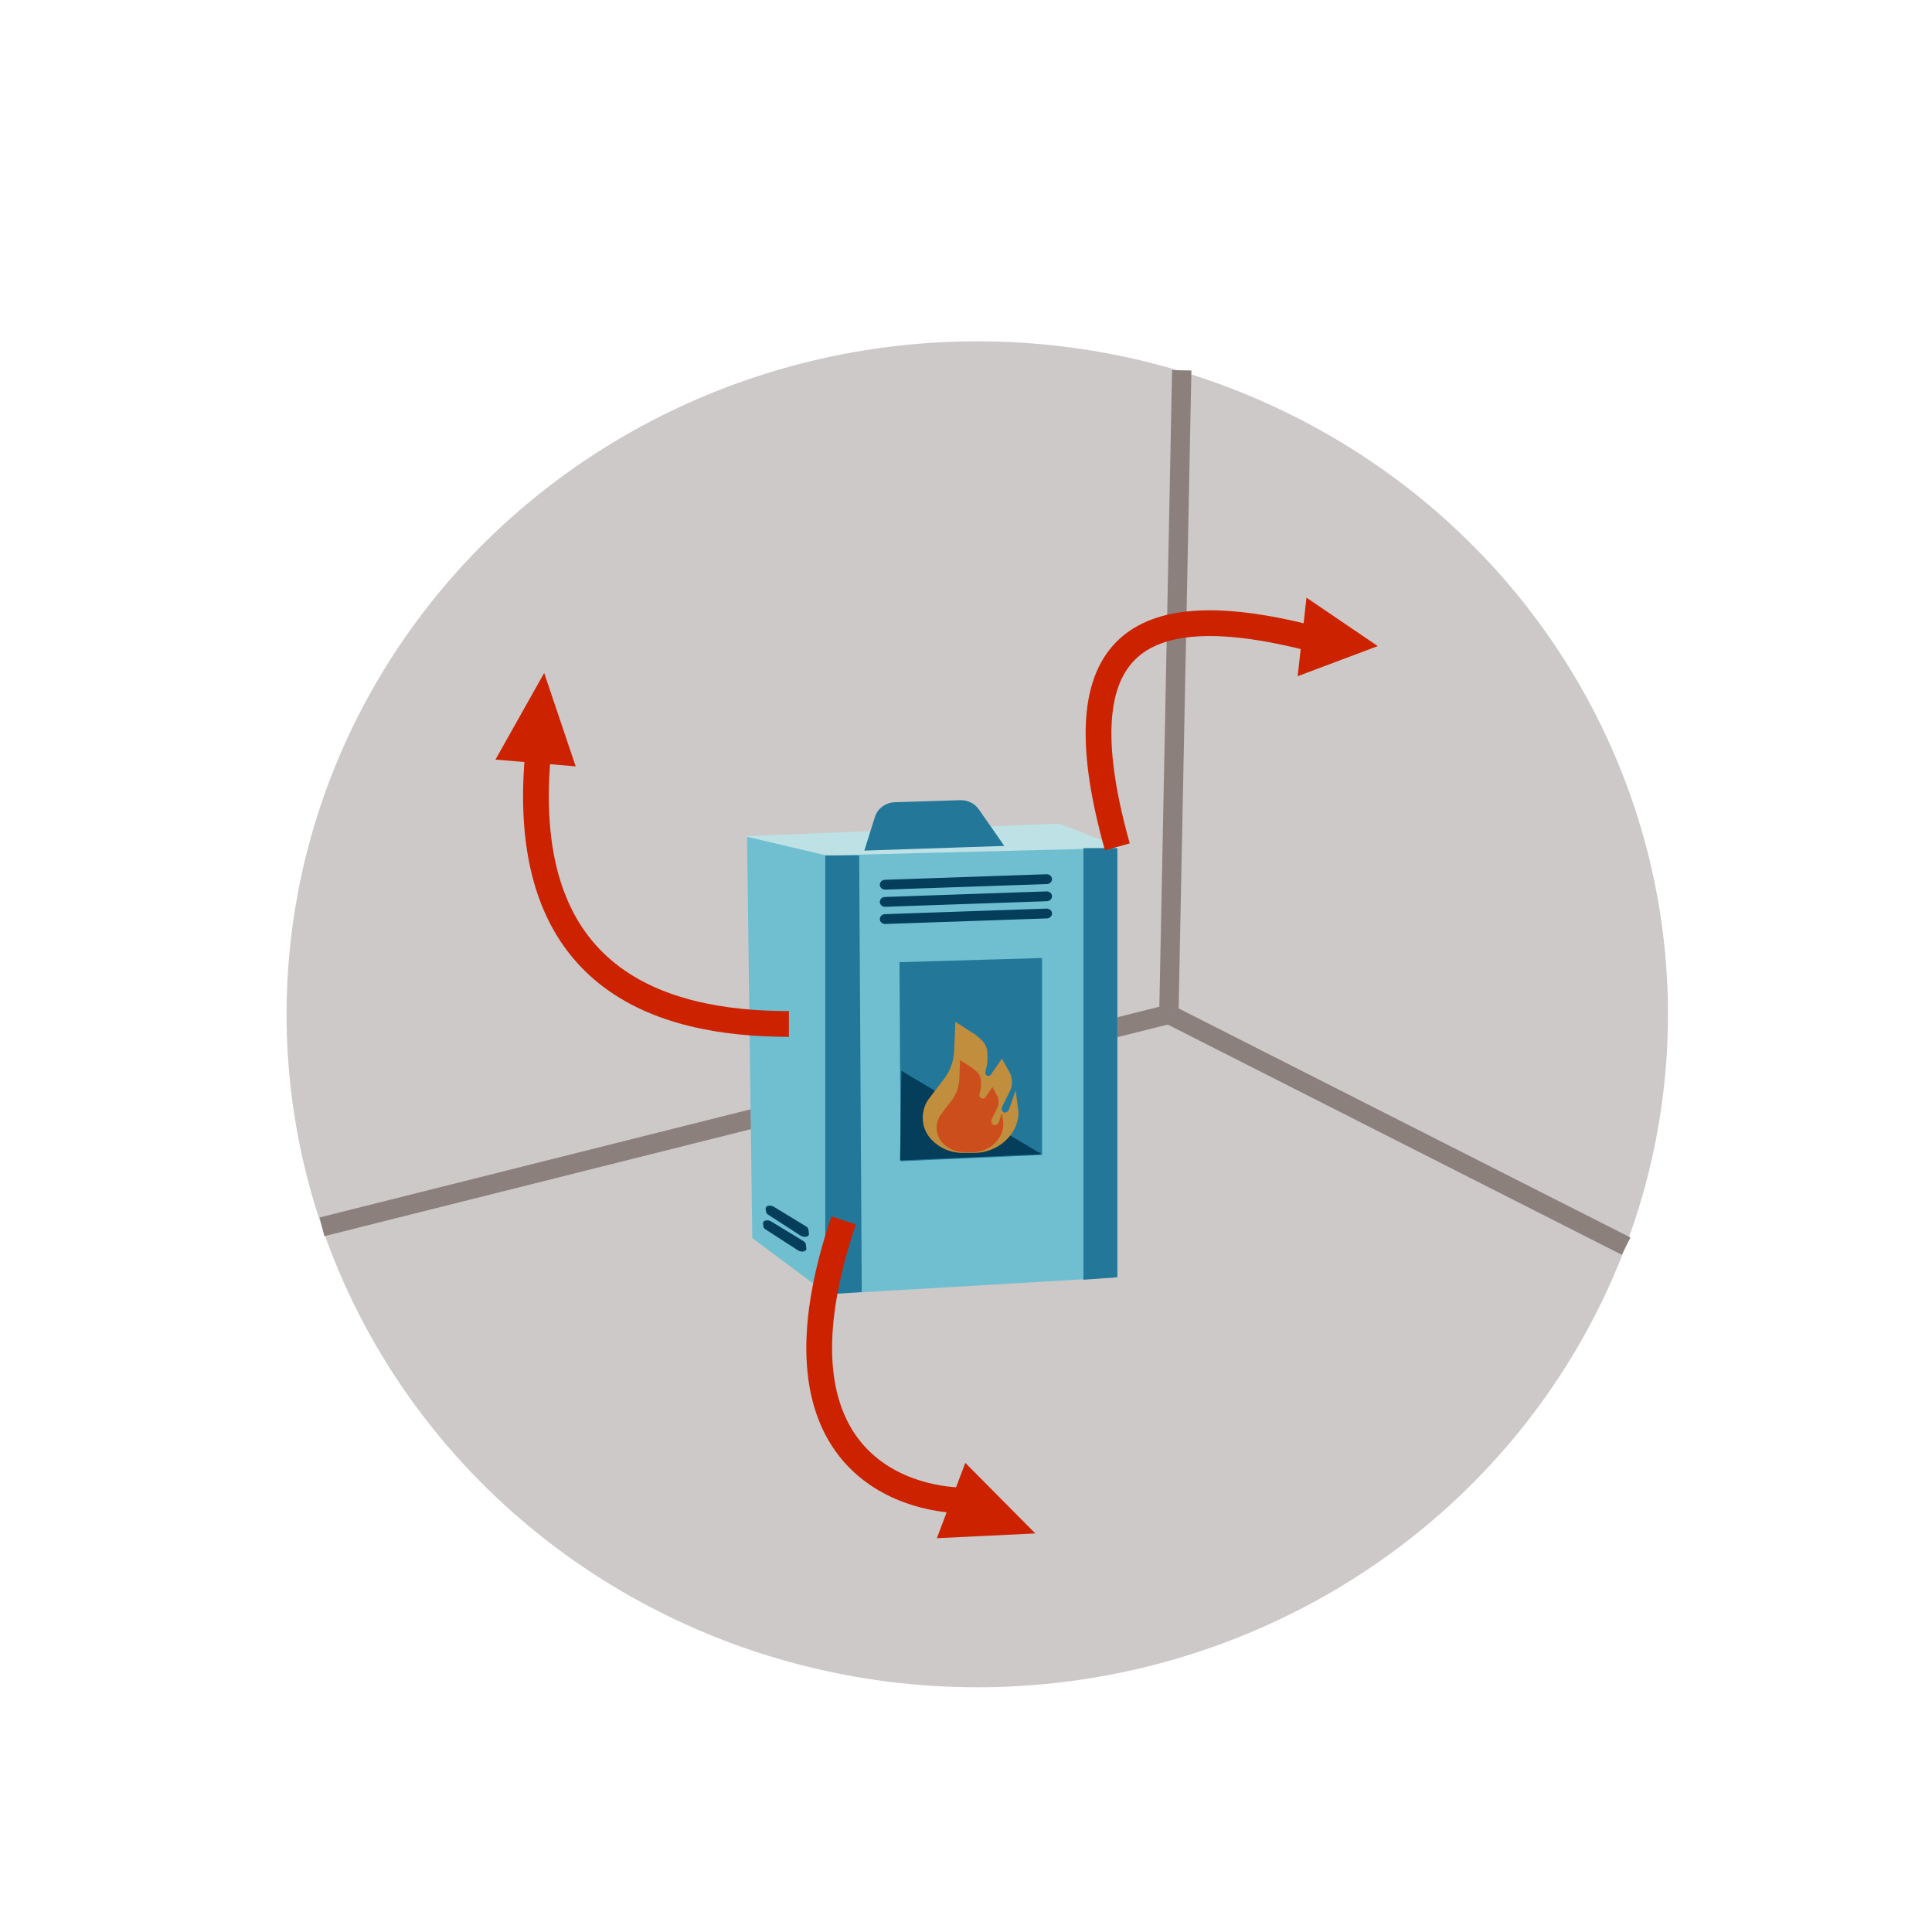 <?xml version="1.0" encoding="utf-8"?>
<!-- Generator: Adobe Illustrator 24.3.0, SVG Export Plug-In . SVG Version: 6.00 Build 0)  -->
<svg version="1.1" id="Capa_1" xmlns="http://www.w3.org/2000/svg" xmlns:xlink="http://www.w3.org/1999/xlink" x="0px" y="0px"
	 viewBox="0 0 600 600" style="enable-background:new 0 0 600 600;" xml:space="preserve">
<style type="text/css">
	.st0{opacity:0.99;fill:#CCC9C8;}
	.st1{fill:#8C807D;stroke:#8C807D;stroke-width:6;stroke-miterlimit:10;}
	.st2{fill:none;stroke:#8C807D;stroke-width:6;stroke-miterlimit:10;}
	.st3{fill:#6FBFD1;}
	.st4{fill:none;stroke:#6FBFD1;stroke-miterlimit:10;}
	.st5{fill:#6FBFD1;stroke:#6FBFD1;stroke-miterlimit:10;}
	.st6{fill:#237899;stroke:#237899;stroke-miterlimit:10;}
	.st7{fill:#BEE1E5;stroke:#BEE1E5;stroke-width:0.75;stroke-miterlimit:10;}
	.st8{fill:#237899;}
	.st9{fill:#043E5B;}
	.st10{fill:#043E5B;stroke:#043E5B;stroke-width:0.5;stroke-miterlimit:10;}
	.st11{fill:#C18E3D;stroke:#C18E3D;stroke-miterlimit:10;}
	.st12{fill:#CC4E1D;}
	.st13{fill:none;stroke:#CC2200;stroke-width:8;stroke-miterlimit:10;}
	.st14{fill:#CC2200;}
</style>
<ellipse class="st0" cx="303.5" cy="315" rx="214.5" ry="209"/>
<line class="st1" x1="100" y1="381" x2="363" y2="315"/>
<line class="st2" x1="363" y1="315" x2="505" y2="387"/>
<line class="st2" x1="363" y1="315" x2="367" y2="115"/>
<g>
	<g>
		<path class="st3" d="M256.8,266.16l89.54-3.01c0.05,0.02,0.11,0.05,0.16,0.07V396.2l-89.7,5.27V266.16z"/>
		<path class="st3" d="M346,263.66v132.07l-88.7,5.21v-134.3L346,263.66 M346.45,262.64l-90.15,3.03V402l90.7-5.33v-133.8
			C346.8,262.81,346.62,262.73,346.45,262.64L346.45,262.64z"/>
	</g>
	<g>
		<polygon class="st3" points="234.12,384.23 232.51,260.21 256.51,265.59 256.6,401 		"/>
		<g>
			<path class="st3" d="M233.02,260.83l22.99,5.16l0.1,134.01l-21.49-16.03L233.02,260.83 M232,259.58l1.62,124.9L257.11,402
				l-0.1-136.81L232,259.58L232,259.58z"/>
		</g>
	</g>
	<g>
		<path class="st4" d="M328.78,256.91"/>
		<path class="st3" d="M328.78,256.91"/>
	</g>
	<g>
		<path class="st4" d="M238.88,260.72"/>
		<path class="st3" d="M238.88,260.72"/>
	</g>
	<path class="st5" d="M328.78,256.91"/>
	<polygon class="st6" points="323.11,358.21 280.19,360.11 279.85,299.3 323.11,298.04 	"/>
	<polygon class="st7" points="346.6,263.01 256.7,265.29 234.02,259.96 328.78,256.15 	"/>
	<polygon class="st8" points="267.63,401.24 256.3,402 256.3,265.67 266.82,265.67 	"/>
	<polygon class="st8" points="347,396.67 336.47,397.43 336.47,263.39 347,263.39 	"/>
	<path class="st6" d="M310.96,262.24l-41.85,1.4l3.1-9.84c0.76-2.4,3.06-4.08,5.72-4.16L298.2,249c2.22-0.07,4.31,0.99,5.47,2.78
		L310.96,262.24z"/>
	<path class="st9" d="M325.15,274.55l-50.23,1.73c-0.89,0.03-1.65-0.63-1.68-1.47l0,0c-0.03-0.84,0.67-1.55,1.56-1.58l50.23-1.73
		c0.89-0.03,1.65,0.63,1.68,1.47l0,0C326.74,273.82,326.05,274.52,325.15,274.55z"/>
	<path class="st9" d="M325.15,279.88l-50.23,1.73c-0.89,0.03-1.65-0.63-1.68-1.47l0,0c-0.03-0.84,0.67-1.55,1.56-1.58l50.23-1.73
		c0.89-0.03,1.65,0.63,1.68,1.47l0,0C326.74,279.15,326.05,279.85,325.15,279.88z"/>
	<path class="st9" d="M325.15,285.22l-50.23,1.73c-0.89,0.03-1.65-0.63-1.68-1.47l0,0c-0.03-0.84,0.67-1.55,1.56-1.58l50.23-1.73
		c0.89-0.03,1.65,0.63,1.68,1.47l0,0C326.74,284.48,326.05,285.18,325.15,285.22z"/>
	<path class="st9" d="M247.8,388.3l-10.04-6.49c-0.39-0.25-0.63-0.58-0.68-0.91l-0.12-0.9c-0.13-0.97,1.41-1.36,2.56-0.65l9.99,6.08
		c0.41,0.25,0.68,0.6,0.73,0.95l0.18,1.31C250.55,388.66,248.95,389.04,247.8,388.3z"/>
	<path class="st9" d="M248.61,383.73l-10.04-6.49c-0.39-0.25-0.63-0.58-0.68-0.91l-0.12-0.9c-0.13-0.97,1.41-1.36,2.56-0.65
		l9.99,6.08c0.41,0.25,0.68,0.6,0.73,0.95l0.18,1.31C251.36,384.09,249.76,384.47,248.61,383.73z"/>
	<polyline class="st10" points="323.11,358.21 279.78,360.11 280.19,332.69 	"/>
	<path class="st11" d="M302.59,357.54h-3.65c-3.73,0-7.09-1.56-9.39-4.05c-2.97-3.2-3.27-7.94-0.95-11.6l4.37-5.74
		c0.05-0.08,0.12-0.17,0.21-0.28c2.28-2.68,3.49-6.06,3.64-9.52l0.35-8.12l5.41,3.47c0.13,0.08,0.69,0.59,0.81,0.68
		c2.8,2.21,2.72,3.57,2.79,6.26c0.02,0.71-0.04,1.42-0.18,2.12l-0.09,0.44c-0.19,0.54-0.32,1.1-0.39,1.66
		c-0.04,0.37-0.07,0.72,0.07,0.98c0.08,0.15,0.51,0.53,0.6,0.58c1.2,0.58,1.8,0,2.39-1.06l2.54-3.63l2,3.6
		c0.22,0.39,0.38,0.81,0.48,1.24l0.01,0.04c0.33,1.38,0.17,2.83-0.47,4.11l-2.32,4.68c-0.37,0.74-0.27,1.65,0.33,2.22
		c0.58,0.55,1.22,0.5,1.79,0.15c0.47-0.29,0.79-0.76,0.97-1.27l1.29-3.71l0.53,4.07c0.05,0.37,0.08,0.74,0.06,1.11
		C315.47,352.4,309.37,357.54,302.59,357.54z"/>
	<path class="st12" d="M302.07,357.83h-2.63c-2.69,0-5.11-1.14-6.77-2.95c-2.14-2.33-2.36-5.78-0.69-8.45l3.16-4.18
		c0.04-0.06,0.09-0.13,0.15-0.2c1.65-1.95,2.52-4.41,2.63-6.93l0.25-5.91l3.9,2.53c0.09,0.06,0.5,0.43,0.58,0.5
		c2.02,1.61,1.96,2.6,2.01,4.56c0.01,0.52-0.03,1.03-0.13,1.54l-0.06,0.32c-0.13,0.39-0.23,0.8-0.28,1.21
		c-0.03,0.27-0.05,0.52,0.05,0.72c0.06,0.11,0.36,0.39,0.43,0.42c0.87,0.42,1.3,0,1.72-0.77l1.83-2.64l1.44,2.62
		c0.16,0.28,0.27,0.59,0.35,0.9l0.01,0.03c0.24,1.01,0.12,2.06-0.34,2.99l-1.67,3.4c-0.26,0.54-0.19,1.2,0.24,1.62
		c0.42,0.4,0.88,0.36,1.29,0.11c0.34-0.21,0.57-0.55,0.7-0.92l0.93-2.7l0.38,2.96c0.03,0.27,0.06,0.54,0.04,0.81
		C311.36,354.09,306.96,357.83,302.07,357.83z"/>
</g>
<path class="st13" d="M167,235c-6,69,37.65,83,78,83"/>
<polygon class="st14" points="178.78,238 153.87,235.9 169,209 169,209 "/>
<polygon class="st14" points="403,210 405.74,185.61 427.87,200.65 427.87,200.65 "/>
<polygon class="st14" points="290.95,477.7 299.78,454.31 321.52,476.22 321.52,476.22 "/>
<path class="st13" d="M262,379c-25,74,18.1,87,38,87"/>
<path class="st13" d="M347,263c-17.07-60.95,3.06-80.17,63-64"/>
</svg>
